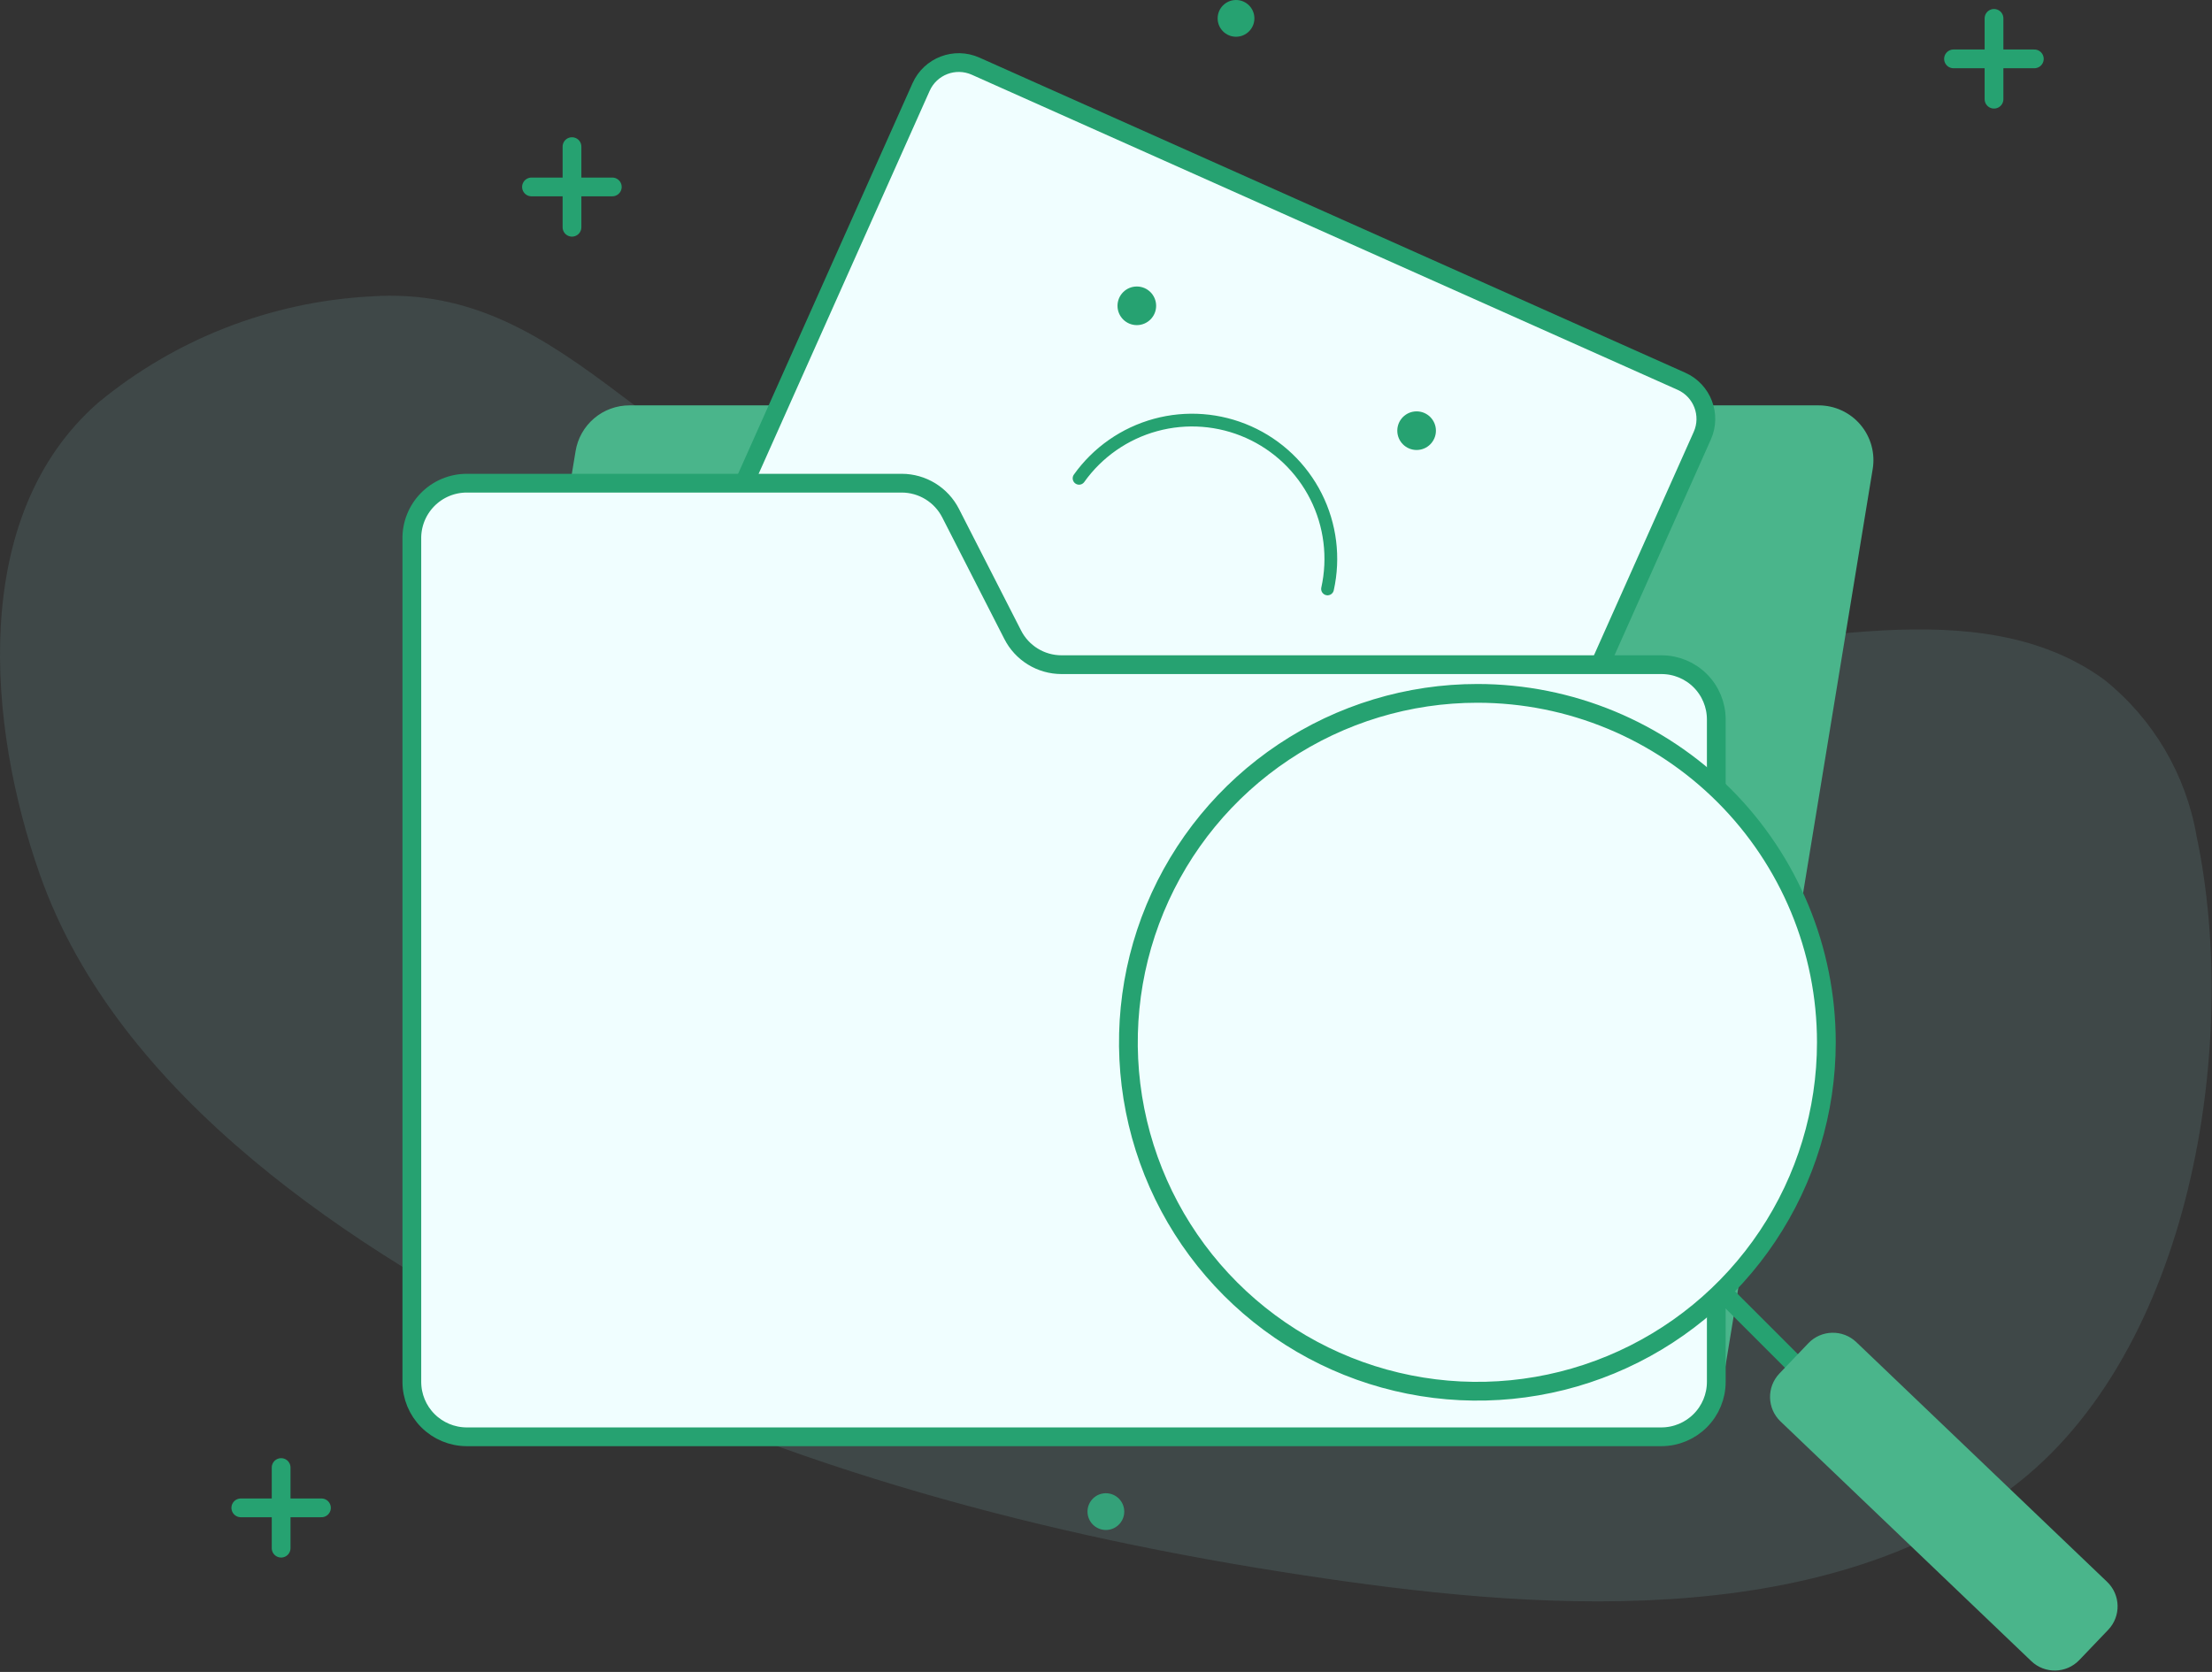 <svg width="627" height="474" viewBox="0 0 627 474" fill="none" xmlns="http://www.w3.org/2000/svg">
<rect x="0" y="0" width="627" height="474" fill="#333333" stroke="none"/>
<path d="M313.466 433.749C316.343 433.749 318.675 431.416 318.675 428.54C318.675 425.664 316.343 423.331 313.466 423.331C310.589 423.331 308.257 425.664 308.257 428.54C308.257 431.416 310.589 433.749 313.466 433.749Z" fill="#26A271"/>
<path d="M162.132 41.568V64.425" stroke="#26A271" stroke-width="5.316" stroke-linecap="round" stroke-linejoin="round"/>
<path d="M150.649 52.996H173.559" stroke="#26A271" stroke-width="5.316" stroke-linecap="round" stroke-linejoin="round"/>
<path d="M422.328 185.725C377.837 185.725 332.548 183.918 290.183 172.117C248.615 160.582 210.45 138.204 176.43 112.317C154.158 95.467 133.906 82.018 104.989 84.038C76.7 85.569 49.648 96.132 27.807 114.177C-8.977 146.389 -3.448 206.083 11.276 247.863C33.389 310.959 100.684 354.918 157.879 383.356C223.951 416.366 296.562 435.555 369.332 446.558C433.119 456.285 515.084 463.302 570.366 421.681C621.13 383.356 635.056 295.968 622.618 236.966C619.599 219.536 610.318 203.808 596.519 192.741C560.852 166.642 507.643 184.077 467.564 184.927C452.68 185.247 437.531 185.619 422.328 185.725Z" fill="#6E9D9F" fill-opacity="0.2"/>
<path d="M350.355 10.418C353.232 10.418 355.565 8.086 355.565 5.209C355.565 2.332 353.232 0 350.355 0C347.478 0 345.146 2.332 345.146 5.209C345.145 8.086 347.478 10.418 350.355 10.418Z" fill="#26A271"/>
<path d="M79.688 416.048V438.905" stroke="#26A271" stroke-width="5.316" stroke-linecap="round" stroke-linejoin="round"/>
<path d="M68.259 427.477H91.116" stroke="#26A271" stroke-width="5.316" stroke-linecap="round" stroke-linejoin="round"/>
<path d="M472.454 407.437H135.395C133.14 407.437 130.911 406.943 128.864 405.997C126.817 405.051 125 403.669 123.539 401.952C122.078 400.23 121.008 398.215 120.403 396.041C119.798 393.867 119.671 391.591 120.033 389.365L163.142 127.946C163.725 124.308 165.587 120.996 168.393 118.609C171.2 116.221 174.766 114.914 178.451 114.923H515.51C517.764 114.923 519.991 115.414 522.038 116.362C524.079 117.31 525.897 118.692 527.354 120.412C528.81 122.132 529.874 124.148 530.474 126.321C531.069 128.495 531.192 130.772 530.82 132.995L487.924 394.414C487.329 398.076 485.442 401.399 482.603 403.791C479.763 406.177 476.164 407.474 472.454 407.437Z" fill="#4AB58B"/>
<path d="M476.605 108.086L276.536 18.757C270.638 16.124 263.723 18.77 261.09 24.668L197.68 166.688C195.047 172.586 197.693 179.501 203.59 182.134L403.659 271.462C409.559 274.095 416.475 271.449 419.106 265.552L482.515 123.532C485.153 117.634 482.506 110.719 476.605 108.086Z" fill="#F0FEFF" stroke="#26A271" stroke-width="5.316" stroke-linecap="round" stroke-linejoin="round"/>
<path d="M305.864 135.6C311.13 128.21 318.789 122.869 327.543 120.481C336.297 118.093 345.607 118.804 353.897 122.495C362.186 126.186 368.944 132.63 373.027 140.734C377.109 148.838 378.263 158.104 376.295 166.962" stroke="#26A271" stroke-width="3.615" stroke-linecap="round" stroke-linejoin="round"/>
<path d="M401.543 127.573C404.568 127.573 407.018 125.121 407.018 122.098C407.018 119.074 404.567 116.623 401.543 116.623C398.519 116.623 396.068 119.074 396.068 122.098C396.068 125.122 398.519 127.573 401.543 127.573Z" fill="#26A271"/>
<path d="M322.236 92.172C325.259 92.172 327.711 89.721 327.711 86.697C327.711 83.674 325.259 81.222 322.236 81.222C319.212 81.222 316.761 83.674 316.761 86.697C316.761 89.721 319.212 92.172 322.236 92.172Z" fill="#26A271"/>
<path d="M470.966 407.331H132.259C128.138 407.315 124.19 405.667 121.281 402.749C118.371 399.831 116.738 395.876 116.738 391.756V152.928C116.689 150.856 117.053 148.795 117.81 146.866C118.567 144.936 119.702 143.178 121.148 141.692C122.593 140.207 124.321 139.025 126.229 138.216C128.137 137.407 130.187 136.987 132.26 136.981H255.634C258.497 136.992 261.301 137.791 263.74 139.291C266.178 140.792 268.156 142.935 269.455 145.486L287.049 179.931C288.344 182.486 290.32 184.633 292.76 186.133C295.199 187.634 298.006 188.431 300.87 188.436H470.966C475.08 188.436 479.03 190.071 481.943 192.982C484.851 195.893 486.488 199.841 486.488 203.958V391.756C486.488 395.876 484.856 399.83 481.943 402.749C479.035 405.667 475.085 407.315 470.966 407.331Z" fill="#F0FEFF" stroke="#26A271" stroke-width="5.316" stroke-linecap="round" stroke-linejoin="round"/>
<path d="M418.82 196.569C399.253 196.558 380.122 202.351 363.847 213.215C347.572 224.078 334.885 239.524 327.39 257.599C319.895 275.674 317.928 295.565 321.739 314.758C325.55 333.95 334.967 351.582 348.799 365.422C362.632 379.262 380.257 388.689 399.45 392.512C418.639 396.334 438.53 394.378 456.608 386.89C474.691 379.405 490.144 366.725 501.014 350.457C511.884 334.189 517.689 315.06 517.689 295.493C517.689 269.266 507.276 244.113 488.735 225.563C470.195 207.011 445.047 196.583 418.82 196.569Z" fill="#F0FEFF" stroke="#26A271" stroke-width="5.316" stroke-linecap="round" stroke-linejoin="round"/>
<path d="M489.197 367.251L515.562 393.616" stroke="#26A271" stroke-width="5.316" stroke-linecap="round" stroke-linejoin="round"/>
<path d="M512.58 380.807L504.394 389.376C500.721 393.219 500.859 399.305 504.697 402.978L575.782 470.932C579.62 474.605 585.711 474.467 589.384 470.624L597.575 462.055C601.248 458.217 601.11 452.126 597.267 448.453L526.187 380.502C522.345 376.828 516.253 376.966 512.58 380.807Z" fill="#4AB58B"/>
<path d="M565.21 5.209V28.119" stroke="#26A271" stroke-width="5.316" stroke-linecap="round" stroke-linejoin="round"/>
<path d="M553.729 16.691H576.638" stroke="#26A271" stroke-width="5.316" stroke-linecap="round" stroke-linejoin="round"/>
</svg>
